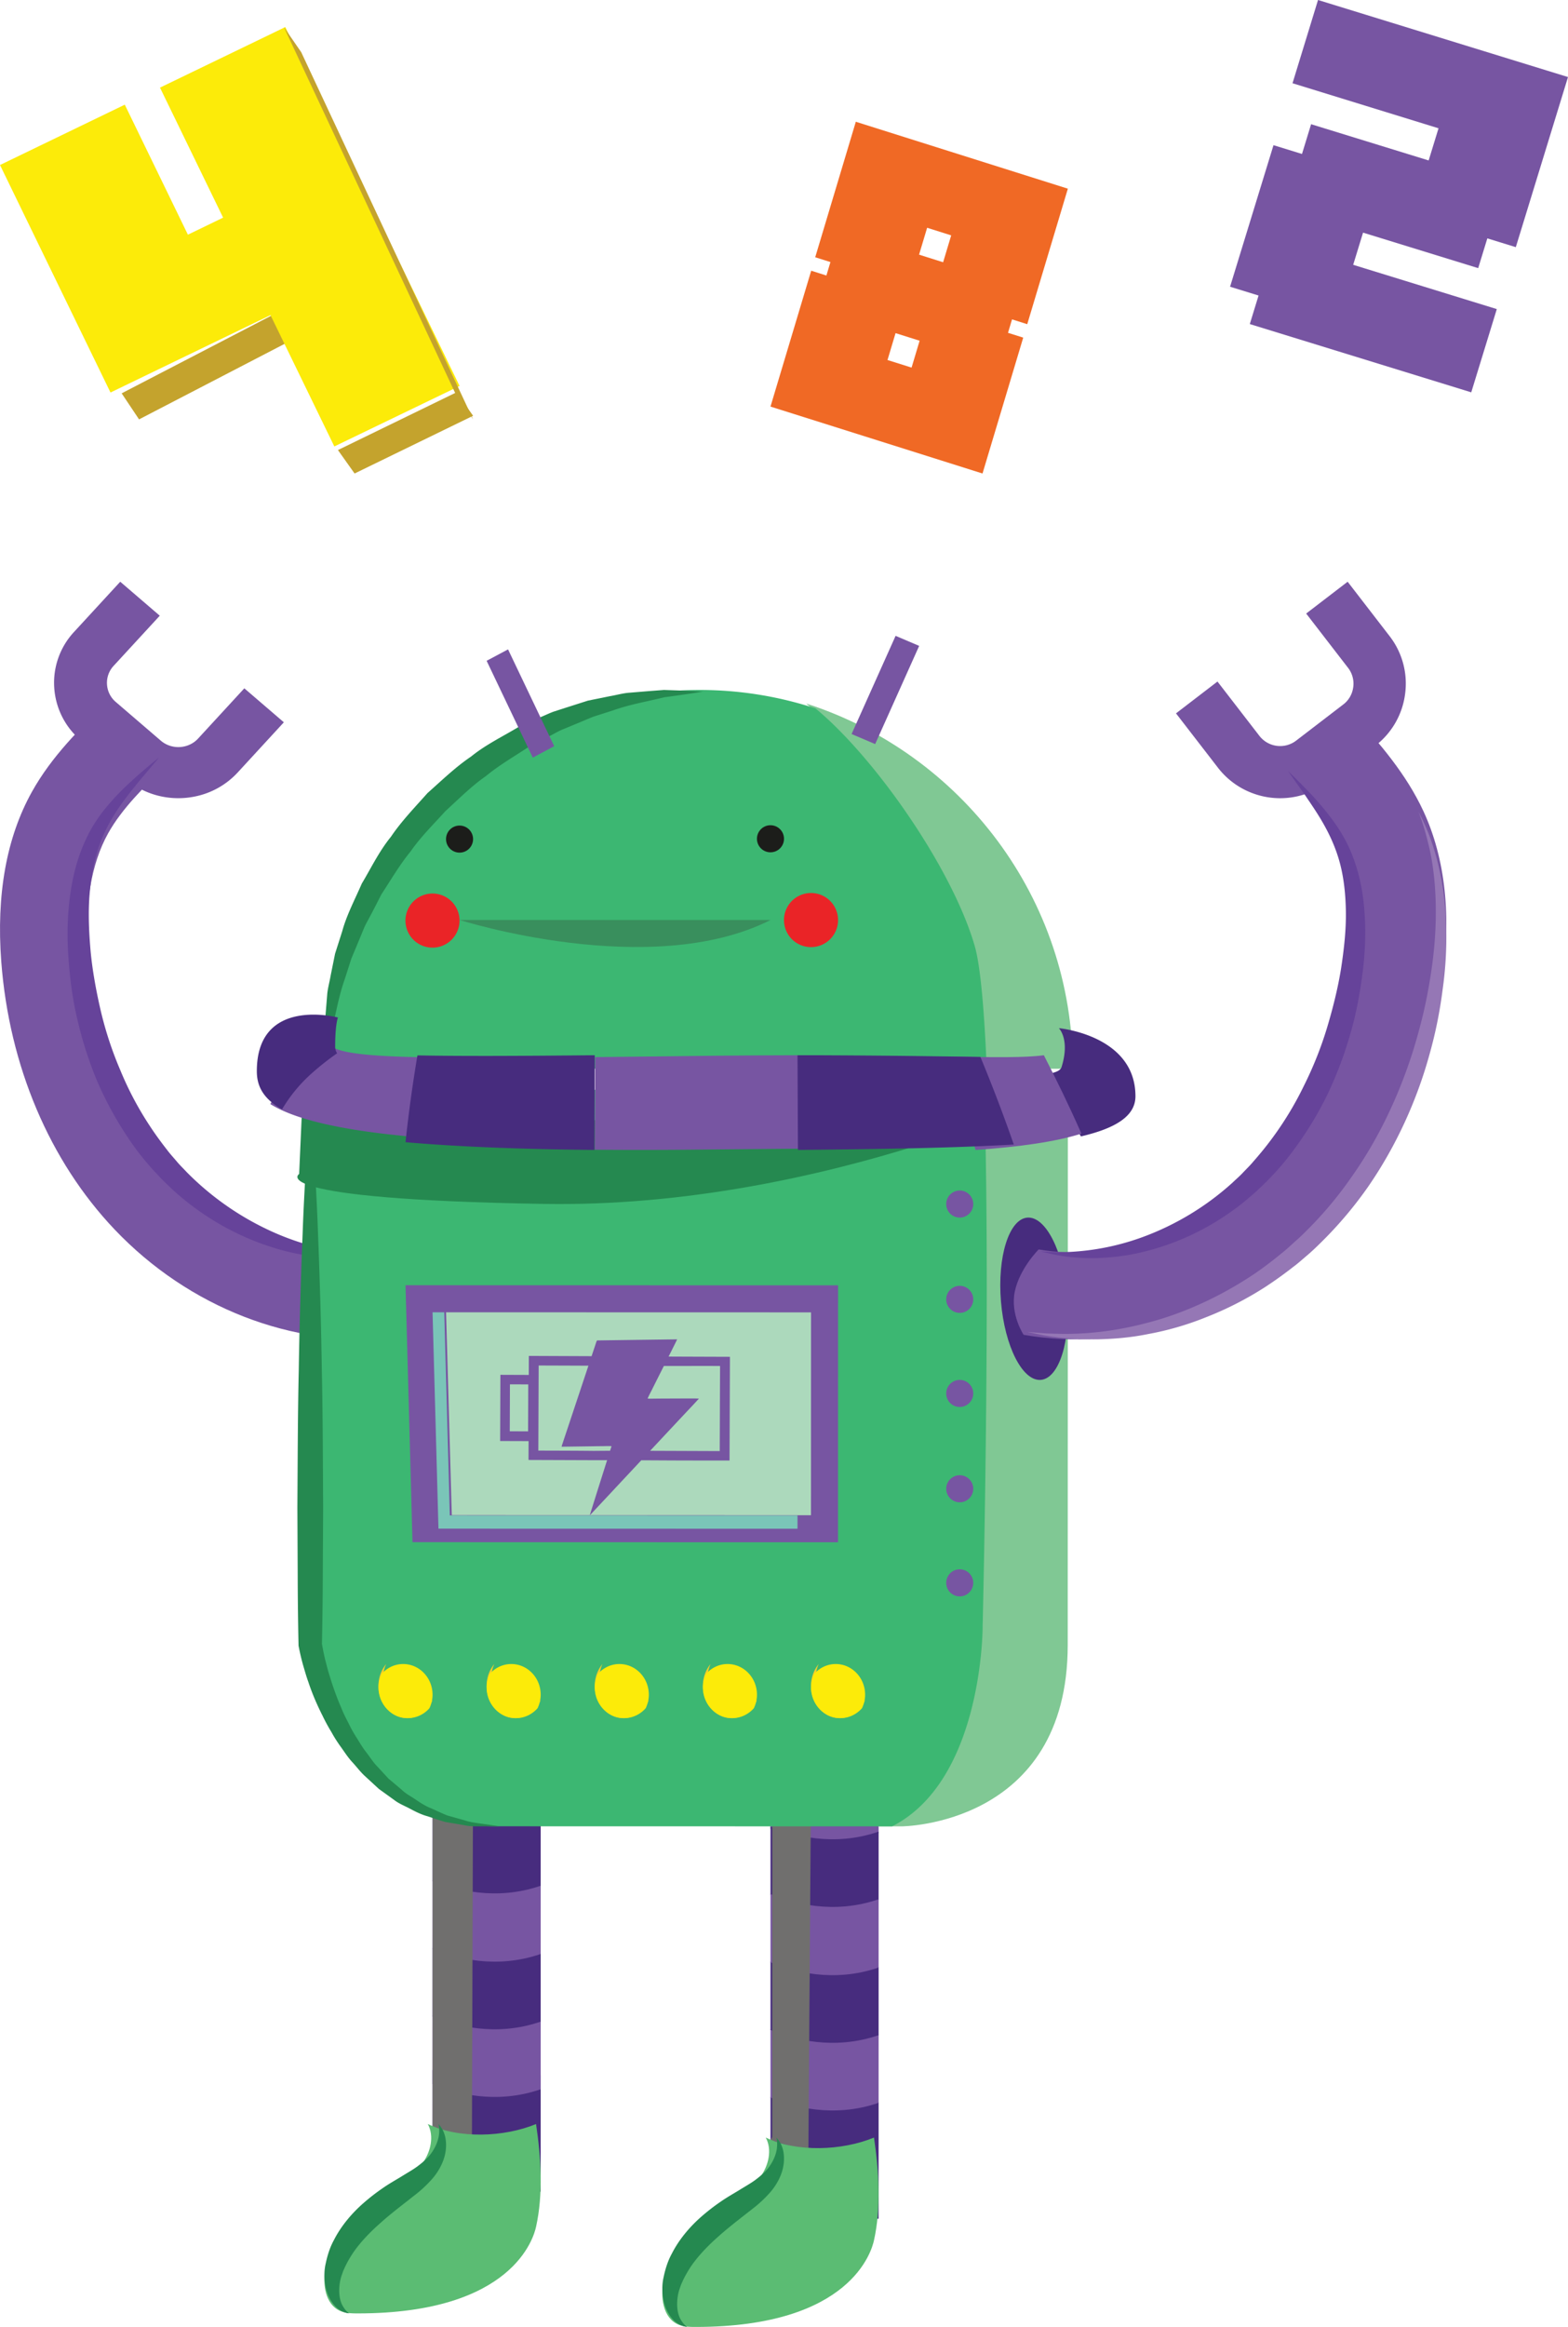 <svg width="116" height="172" viewBox="0 0 116 172" xmlns="http://www.w3.org/2000/svg"><title>Group 2 Copy 2</title><g fill="none" fill-rule="evenodd"><path fill="#7755A2" d="M110.032 17.62l-.676 2.2-8.518-2.624-.73 2.378 10.625 3.273-1.89 6.153-16.383-5.046.648-2.11-2.108-.65 3.213-10.463 2.108.65.674-2.2 8.697 2.679.73-2.378L95.62 6.153 97.507 0 116 5.695l-3.861 12.574zM29.09 98.885s1.114-1.423.877-3.131c-.236-1.709-1.538-3.19-1.538-3.19-5.351.545-11.196-1.765-15.251-6.028-3.822-4.018-6.19-9.673-6.664-15.923-.281-3.707.218-6.74 1.484-9.014 1.029-1.846 2.716-3.487 4.347-5.073L7.825 52c-1.87 1.818-3.987 3.878-5.47 6.539C.479 61.909-.282 66.132.094 71.087c.585 7.695 3.565 14.726 8.39 19.799 5.485 5.764 13.187 8.754 20.607 7.999"/><path d="M14.626 58.83a5.885 5.885 0 0 0 2.957-1.729L21 53.39l-2.925-2.512-3.418 3.712c-.716.779-1.956.848-2.762.156l-3.329-2.858a1.846 1.846 0 0 1-.65-1.3 1.835 1.835 0 0 1 .487-1.367l3.417-3.71L8.895 43l-3.417 3.71a5.51 5.51 0 0 0-1.467 4.099 5.553 5.553 0 0 0 1.955 3.904l3.329 2.858c1.504 1.291 3.51 1.697 5.33 1.259" fill="#7755A2"/><path d="M28 92.743l-.573.091c-.37.066-.926.13-1.641.16-.71.013-1.586.02-2.576-.125a16.566 16.566 0 0 1-3.285-.743c-2.353-.76-4.98-2.161-7.276-4.303-.28-.279-.568-.53-.849-.84-.261-.285-.524-.542-.79-.867a18.746 18.746 0 0 1-1.49-1.945 26.142 26.142 0 0 1-2.37-4.348 28.278 28.278 0 0 1-1.48-4.706c-.365-1.588-.538-3.169-.632-4.725-.085-1.514-.03-3.048.186-4.453.204-1.416.585-2.739 1.124-3.88.522-1.15 1.227-2.08 1.89-2.826.662-.75 1.3-1.33 1.825-1.804C11.125 56.496 11.759 56 11.759 56l-1.425 1.69c-.868 1.091-2.206 2.613-2.98 4.78-.384 1.08-.616 2.312-.726 3.63-.109 1.328-.054 2.71.073 4.189.134 1.437.408 2.936.751 4.42a26.732 26.732 0 0 0 1.443 4.385 24.165 24.165 0 0 0 2.145 4.067c.412.635.863 1.25 1.307 1.817.21.286.484.582.727.87.22.266.494.527.736.789a21.067 21.067 0 0 0 6.5 4.482 19.382 19.382 0 0 0 5.49 1.502c.69.064 1.24.118 1.62.111l.58.011" fill="#66439A"/><path d="M57.002 155L57 163.998l7.998.002.002-8.624c-3.33 1.116-6.361.293-7.998-.376" fill="#472C7E"/><path d="M65 135.51v-2.436s-1.8-1.073-3.999-1.074c-2.2 0-4.001 1.074-4.001 1.074v2.1c1.637.598 4.669 1.332 8 .335" fill="#7755A2"/><path d="M64.999 140.433l.001-5.046c-3.33 1.152-6.362.303-7.999-.387L57 140.046c1.637.69 4.668 1.539 7.999.387" fill="#472C7E"/><path d="M57.001 150L57 155.046c1.637.69 4.668 1.539 7.999.387l.001-5.045c-3.33 1.15-6.362.302-7.999-.388" fill="#7755A2"/><path d="M57.001 145L57 150.047c1.636.69 4.668 1.537 7.999.386l.001-5.046c-3.33 1.152-6.362.303-7.999-.387" fill="#472C7E"/><path d="M57.001 140L57 145.047c1.637.69 4.668 1.537 7.999.386l.001-5.046c-3.33 1.152-6.362.303-7.999-.387" fill="#7755A2"/><path d="M57.128 157.956l.005-24.885S58.741 132.118 60 132l-.196 27-2.804-.799" fill="#706F6E" style="mix-blend-mode:multiply"/><path d="M32.002 153L32 161.998l7.998.002.002-8.625c-3.33 1.117-6.361.294-7.998-.375" fill="#472C7E"/><path d="M39.999 134.51l.001-2.436s-1.801-1.073-4-1.074c-2.198 0-3.999 1.073-3.999 1.073l-.001 2.1c1.637.599 4.668 1.333 7.999.336" fill="#7755A2"/><path d="M39.999 139.433l.001-5.046c-3.33 1.152-6.362.303-7.999-.387L32 139.046c1.637.69 4.668 1.539 7.999.387" fill="#472C7E"/><path d="M32.001 149L32 154.047c1.637.69 4.668 1.537 7.999.386l.001-5.046c-3.33 1.152-6.362.303-7.999-.387" fill="#7755A2"/><path d="M32.001 144L32 149.047c1.637.69 4.668 1.537 7.999.386l.001-5.046c-3.33 1.152-6.362.303-7.999-.387" fill="#472C7E"/><path d="M32.001 139L32 144.047c1.637.69 4.668 1.537 7.999.386l.001-5.046c-3.33 1.152-6.362.303-7.999-.387" fill="#7755A2"/><path d="M32.006 131.16L32 157.896l2.914.104.086-28s-1.905.286-2.994 1.16" fill="#706F6E" style="mix-blend-mode:multiply"/><path d="M79 80l-7.081.133c.525 15.234-.102 40.15-.102 40.15s.03 11.312-6.817 14.716l1.694.001s12.293-.044 12.296-13.409L79 80M59.635 52c4.525 3.691 10.376 11.985 12.082 17.79.441 1.5.73 4.867.916 9.208l6.732.002c.003-12.625-8.281-23.315-19.73-27" fill="#80C894"/><path d="M72.694 120.247s.616-24.978.1-40.247l-49.785.959L23 121.546s1.97 13.445 13.68 13.448l29.315.006c6.728-3.413 6.7-14.753 6.7-14.753M60.33 52.364A27.54 27.54 0 0 0 51.788 51C36.444 50.996 24.004 63.527 24 78.989L73 79c-.18-4.283-.463-7.605-.893-9.084-1.663-5.728-7.366-13.91-11.777-17.552" fill="#3CB772"/><path d="M52 51.124s-.679.114-1.868.28l-.986.137-1.127.26c-.802.18-1.697.367-2.655.705l-1.492.477-1.546.645-.804.332c-.267.121-.524.274-.79.411l-1.63.845c-1.039.687-2.155 1.325-3.163 2.156-1.073.745-2.006 1.69-2.984 2.58-.886.98-1.833 1.91-2.579 2.983-.828 1.01-1.469 2.125-2.155 3.165-.287.551-.556 1.101-.844 1.63-.138.266-.29.524-.412.79l-.333.804c-.22.531-.436 1.046-.644 1.546-.164.516-.324 1.014-.478 1.492-.339.954-.527 1.86-.707 2.666l-.261 1.131-.137.975L24.123 79s-.044-.681-.091-1.891L24 76.103l.091-1.178.11-1.348c.03-.478.174-.96.262-1.476l.325-1.606.533-1.672c.318-1.17.917-2.302 1.446-3.514.678-1.13 1.272-2.376 2.154-3.458.78-1.156 1.767-2.172 2.706-3.23 1.058-.937 2.074-1.925 3.23-2.704 1.084-.879 2.329-1.474 3.457-2.153.602-.272 1.19-.547 1.775-.795.292-.124.574-.26.866-.366l.873-.282 1.671-.533 1.606-.325c.517-.088.995-.23 1.477-.261l1.355-.112 1.181-.09.994.033c1.2.047 1.888.091 1.888.091M22.96 81c.138 1.69.227 3.38.318 5.07.099 1.69.189 3.38.247 5.07.133 3.38.233 6.76.284 10.14.075 3.38.075 6.76.097 10.139l-.027 5.07c-.003 1.69-.027 3.38-.062 5.07l-.008-.123c.054.374.146.801.237 1.204.107.405.203.815.335 1.216.243.806.525 1.604.864 2.377.153.395.346.769.54 1.144.181.383.39.75.62 1.104.223.36.436.726.7 1.055.26.332.482.7.775 1.004l.865.934.976.822c.306.305.698.49 1.05.738.357.241.721.477 1.127.632.398.174.79.37 1.197.53l1.27.356c.423.142.862.195 1.304.255l1.331.19h-1.35c-.454.007-.91.01-1.355-.093l-1.351-.229c-.44-.12-.87-.279-1.309-.419-.449-.121-.86-.325-1.267-.541-.403-.22-.85-.385-1.212-.67l-1.125-.81-1.016-.935c-.344-.31-.614-.68-.925-1.018-.319-.337-.567-.72-.83-1.093-.272-.37-.52-.753-.737-1.152a13.194 13.194 0 0 1-.653-1.198c-.41-.81-.773-1.645-1.056-2.504-.156-.426-.276-.863-.405-1.299a17.66 17.66 0 0 1-.316-1.355l-.008-.041-.001-.082a271.46 271.46 0 0 1-.06-5.07l-.024-5.07c.024-3.38.025-6.759.102-10.14.051-3.379.153-6.758.288-10.139.058-1.69.15-3.38.249-5.07.093-1.69.182-3.379.321-5.069" fill="#258950"/><path d="M22.428 80.117S37.948 86.266 80 80c0 0-18.744 9.337-39.735 8.99-20.99-.345-18.134-2.216-18.134-2.216l.297-6.657z" fill="#258950"/><path d="M57.995 62.097a1 1 0 1 1-1.991-.195 1 1 0 0 1 1.991.195m-23 0a1 1 0 1 1-1.99-.194 1 1 0 0 1 1.99.194" fill="#1C1D1A"/><path d="M61.99 68.194a2 2 0 1 1-3.981-.389 2 2 0 0 1 3.981.389m-28 0a2 2 0 1 1-3.98-.388 2 2 0 0 1 3.98.388" fill="#EA2427"/><path d="M34 68s14.112 4.497 23 .005" fill="#398F5D"/><path fill="#7755A2" d="M64.745 55L63 54.258 66.256 47l1.744.742zM41 55.157L39.414 56 36 48.844 37.585 48zM24.132 77a20.458 20.458 0 0 0-1.99 1.732A12.252 12.252 0 0 0 20 81.612C21.68 82.65 24.764 83.49 30.247 84c.196-1.961.447-3.913.753-5.856-4.793-.1-6.423-.426-6.868-1.144m27.015 1.057a3425.1 3425.1 0 0 1-7.117.08L44 84.984c2.277.022 4.722.022 7.378-.005 3.439-.034 6.632-.06 9.622-.089L60.97 78c-2.925-.003-6.181.013-9.823.057"/><path d="M24.94 77.856a.88.88 0 0 1-.144-.514c0-1.637.204-2.13.204-2.13s-6-1.595-6 3.964c0 1.025.392 1.994 1.866 2.824a11.15 11.15 0 0 1 2.112-2.587 19.752 19.752 0 0 1 1.962-1.557m5.942.155c-.359 2.13-.653 4.269-.882 6.417 3.666.318 8.25.518 13.97.572l.03-7c-5.767.057-10.013.072-13.118.011M84 81.031C84.001 76.507 78.335 76 78.335 76s.84.817.199 2.873c-.095.301-.565.478-1.534.577a76.588 76.588 0 0 1 2.871 4.387c.032.053.063.11.094.163C82.621 83.383 84 82.455 84 81.031" fill="#472C7E"/><path d="M77.224 78c-1.306.183-3.59.16-7.224.097.78 2.275 1.504 4.576 2.173 6.903 3.309-.233 5.924-.604 7.827-1.206l-.09-.208c-.84-1.9-1.746-3.757-2.686-5.586" fill="#7755A2"/><path d="M59 78l.03 7c6.33-.062 11.665-.15 15.97-.401a118.601 118.601 0 0 0-2.47-6.475c-3.394-.048-7.827-.119-13.53-.124" fill="#472C7E"/><path fill="#7755A2" d="M30 95l32 .007L61.995 114l-31.478-.007z"/><path fill="#7AC5B8" d="M32.866 97H32l.437 15.994L59 113v-.977l-25.724-.006z"/><path fill="#ACD9BC" d="M33 97l.423 14.995 26.573.005L60 97.006z"/><path d="M72 89a1 1 0 1 1-2 0 1 1 0 0 1 2 0m0 7a1 1 0 1 1-1.998.001 1 1 0 0 1 1.998 0M72 103a1 1 0 1 1-2 0 1 1 0 0 1 2 0m0 7a1 1 0 1 1-1.998.001 1 1 0 0 1 1.998 0M72 117a1 1 0 1 1-2 0 1 1 0 0 1 2 0" fill="#7755A2"/><path d="M78.949 95.797c.276 3.312-.596 6.088-1.95 6.2-1.352.111-2.673-2.482-2.948-5.794-.276-3.312.597-6.088 1.949-6.2 1.353-.111 2.673 2.482 2.949 5.794" fill="#472C7E"/><path d="M30.454 126.435c-1.167 0-2.112-1.069-2.112-2.386 0-.379.085-.732.224-1.049-.348.424-.566.99-.566 1.614 0 1.317.945 2.386 2.111 2.386.831 0 1.544-.547 1.889-1.336-.386.471-.934.77-1.546.77m8 .001c-1.167 0-2.112-1.069-2.112-2.386 0-.379.085-.73.224-1.049-.348.425-.566.99-.566 1.614 0 1.317.945 2.386 2.111 2.386.831 0 1.544-.547 1.889-1.336-.386.471-.934.77-1.546.77m8 .001c-1.167 0-2.112-1.069-2.112-2.386 0-.378.085-.73.224-1.049-.348.425-.566.99-.566 1.614 0 1.317.945 2.386 2.111 2.386.831 0 1.544-.546 1.889-1.336-.386.471-.934.77-1.546.77m8 .001c-1.167 0-2.112-1.069-2.112-2.386 0-.378.085-.73.224-1.049-.348.425-.566.99-.566 1.615 0 1.316.946 2.385 2.111 2.385.832 0 1.545-.546 1.889-1.335-.385.471-.933.77-1.546.77m8 0c-1.167 0-2.112-1.069-2.112-2.386 0-.379.085-.732.224-1.049a2.539 2.539 0 0 0-.566 1.614c0 1.317.946 2.386 2.111 2.386.832 0 1.545-.546 1.889-1.335-.385.47-.933.77-1.546.77" fill="#F6CE29"/><path d="M29.824 123c-.631 0-1.196.285-1.594.732a2.33 2.33 0 0 0-.23.998c0 1.253.973 2.27 2.175 2.27a2.13 2.13 0 0 0 1.594-.733c.143-.303.231-.638.231-.998 0-1.253-.974-2.269-2.176-2.269m8 0c-.631 0-1.196.285-1.594.733-.143.302-.23.638-.23.997 0 1.254.973 2.27 2.175 2.27.632 0 1.196-.285 1.594-.733.143-.303.231-.638.231-.998 0-1.253-.974-2.269-2.176-2.269m8 0c-.632 0-1.196.285-1.594.733a2.32 2.32 0 0 0-.23.998c0 1.253.973 2.269 2.175 2.269.632 0 1.196-.285 1.594-.733.143-.303.231-.638.231-.998 0-1.253-.974-2.269-2.176-2.269m8 0c-.632 0-1.196.285-1.594.733a2.32 2.32 0 0 0-.23.998c0 1.253.973 2.269 2.175 2.269.632 0 1.196-.285 1.594-.733a2.32 2.32 0 0 0 .231-.998c0-1.253-.974-2.269-2.176-2.269m8.352 4c.631 0 1.196-.285 1.593-.732.144-.303.231-.639.231-.999 0-1.253-.973-2.269-2.175-2.269-.632 0-1.196.285-1.594.733a2.32 2.32 0 0 0-.231.998c0 1.253.974 2.269 2.176 2.269" fill="#FCEB09"/><path d="M64.655 165.608c.543-2.437.368-5.137.002-7.606-2.352.973-5.717 1.11-8.008-.002.488.904.213 2.067-.392 2.897-.605.829-1.484 1.403-2.326 1.987-2.068 1.437-4.132 3.208-4.793 5.65-.332 1.223-.097 2.823 1.069 3.302.397.162.837.164 1.266.164 11.508.003 13.018-5.656 13.182-6.392" fill="#5BBC73"/><path d="M57.435 158l.134.157c.077.113.208.284.29.54.186.498.238 1.34-.16 2.229a4.547 4.547 0 0 1-.854 1.271c-.36.394-.765.762-1.192 1.085l-1.246.978c-.411.33-.823.661-1.21 1.01-.787.686-1.49 1.418-2.025 2.176a8.28 8.28 0 0 0-.665 1.155l-.122.276-.101.287a3.16 3.16 0 0 0-.137.535c-.119.717-.024 1.348.201 1.736.11.193.228.343.325.431l.154.134c.012-.02-.308.015-.764-.306-.458-.309-.926-1.047-1.03-1.998a4.276 4.276 0 0 1-.027-.757c.006-.15.026-.272.04-.38.026-.156.054-.262.082-.4.119-.516.291-1.063.57-1.57.525-1.037 1.32-1.986 2.21-2.761a15.14 15.14 0 0 1 1.38-1.069c.473-.332.951-.597 1.392-.867.432-.27.843-.497 1.189-.75.336-.253.646-.51.876-.78.463-.549.692-1.16.735-1.614.046-.457-.045-.748-.045-.748" fill="#258950"/><path d="M39.655 164.608c.543-2.437.368-5.137.002-7.606-2.352.973-5.717 1.11-8.008-.002.488.904.213 2.067-.392 2.897-.605.829-1.484 1.403-2.326 1.987-2.068 1.437-4.132 3.208-4.794 5.65-.331 1.224-.095 2.823 1.07 3.302.397.162.837.164 1.266.164 11.51.003 13.019-5.656 13.182-6.392" fill="#5BBC73"/><path d="M32.435 157l.134.157c.077.113.208.284.29.538.186.499.238 1.342-.16 2.23a4.547 4.547 0 0 1-.854 1.272 8.95 8.95 0 0 1-1.192 1.086l-1.246.977c-.411.33-.823.66-1.21 1.01-.787.686-1.49 1.417-2.025 2.176-.26.384-.486.769-.665 1.156l-.122.275-.101.288c-.06.166-.108.36-.137.535-.119.717-.024 1.347.201 1.735.11.193.228.343.325.432l.154.133c.012-.02-.308.015-.764-.306-.458-.309-.926-1.046-1.03-1.998a4.28 4.28 0 0 1-.027-.756c.006-.15.026-.273.04-.38.026-.158.054-.263.082-.4.119-.517.291-1.063.57-1.571.525-1.037 1.32-1.986 2.21-2.76a15.14 15.14 0 0 1 1.38-1.07c.473-.333.951-.598 1.392-.867.432-.27.843-.498 1.189-.75.336-.253.646-.51.877-.78.462-.549.691-1.16.734-1.615.046-.456-.045-.747-.045-.747" fill="#258950"/><path d="M75.727 98.666s-1.008-1.51-.65-3.212c.36-1.701 1.764-3.1 1.764-3.1 5.301.926 11.3-.986 15.653-4.988 4.103-3.772 6.872-9.294 7.794-15.549.548-3.709.267-6.796-.833-9.173-.894-1.93-2.46-3.699-3.972-5.41L100.318 53c1.734 1.96 3.7 4.183 4.988 6.964 1.632 3.524 2.087 7.825 1.355 12.784-1.136 7.7-4.615 14.563-9.796 19.325-5.887 5.412-13.789 7.877-21.138 6.593" fill="#7755A2"/><path d="M92.894 58.712a5.776 5.776 0 0 1-2.792-1.967L87 52.73l3.068-2.352 3.103 4.016a1.941 1.941 0 0 0 2.714.353l3.492-2.676c.407-.311.668-.766.735-1.279a1.905 1.905 0 0 0-.381-1.425l-3.101-4.016L99.698 43l3.101 4.017a5.72 5.72 0 0 1 1.15 4.272 5.735 5.735 0 0 1-2.212 3.838l-3.492 2.676a5.826 5.826 0 0 1-5.351.91" fill="#7755A2"/><path d="M104.941 60l.29.578c.177.382.446.946.694 1.699.51 1.494 1.043 3.743 1.071 6.488a27.887 27.887 0 0 1-.275 4.414 32.71 32.71 0 0 1-.987 4.83c-.913 3.303-2.434 6.692-4.523 9.712a29.357 29.357 0 0 1-3.534 4.167c-.31.308-.663.642-.99.918-.335.283-.648.57-1.015.84a29.228 29.228 0 0 1-2.135 1.526 24.794 24.794 0 0 1-4.39 2.224 21.905 21.905 0 0 1-4.22 1.215c-1.331.273-2.577.359-3.673.387a23.74 23.74 0 0 1-2.832-.125 15.155 15.155 0 0 1-1.794-.29L76 98.451l.64.053.764.06c.3.009.647.02 1.035.03 1.547.03 3.768-.115 6.314-.784 2.548-.637 5.393-1.863 8.105-3.69a28.39 28.39 0 0 0 1.972-1.496c.324-.248.643-.557.967-.846.337-.29.615-.563.929-.878a28.158 28.158 0 0 0 3.33-4.001c2.018-2.864 3.496-6.099 4.49-9.251.489-1.596.873-3.112 1.139-4.644.273-1.49.44-2.927.504-4.253.13-2.655-.137-4.885-.526-6.398a20.967 20.967 0 0 0-.502-1.746l-.22-.608" fill="#9577B5"/><path d="M77 92.504l.563.03c.368.033.907.018 1.58.004a18.385 18.385 0 0 0 5.426-1.111 20.384 20.384 0 0 0 6.614-4.011c.253-.244.537-.485.769-.736.255-.27.542-.545.764-.816.47-.534.95-1.116 1.394-1.72a24.422 24.422 0 0 0 2.361-3.905 27.197 27.197 0 0 0 1.703-4.272c.436-1.455.805-2.932 1.034-4.357.225-1.466.375-2.84.36-4.173-.016-1.322-.154-2.568-.452-3.672-.601-2.216-1.792-3.829-2.56-4.98A3042.89 3042.89 0 0 1 95.292 57s.58.54 1.545 1.546a21.563 21.563 0 0 1 1.645 1.928c.591.79 1.212 1.77 1.637 2.953.445 1.175.722 2.522.822 3.948.113 1.418.06 2.952-.128 4.456-.198 1.546-.475 3.109-.94 4.668a28.74 28.74 0 0 1-1.76 4.59 26.19 26.19 0 0 1-2.6 4.17 18.444 18.444 0 0 1-1.58 1.834c-.28.306-.551.544-.824.81-.294.29-.591.52-.883.778-2.373 1.974-5.018 3.185-7.353 3.778a15.705 15.705 0 0 1-3.236.509c-.97.074-1.819.005-2.507-.058a12.24 12.24 0 0 1-1.58-.275l-.55-.131" fill="#66439A"/><path d="M43.89 107.245c-1.266-.015-2.53-.015-3.796-.02h-.269l.025-6.29c1.228.004 2.453.008 3.681.014l-.619 1.859-1.34 4.024c-.009.03-.015.062-.026.105l.75-.01.727-.01.738-.01c.243-.003.484-.009.727-.01.244 0 .489-.017.753 0l-.108.338-1.243.01zm9.38-6.275c-.01 2.11-.017 4.192-.025 6.29l-5.15-.02.812-.868 1.287-1.375 1.189-1.265c.103-.11.203-.222.322-.352-.158-.004-.29-.012-.422-.011-.78.001-1.56.005-2.34.008-.295.002-.59.007-.884.01-.044 0-.087-.008-.15-.014.116-.264.247-.499.366-.738a554.087 554.087 0 0 1 .726-1.447l.11-.218c1.384 0 3.032-.005 3.862-.001h.297zm-15.558 4.827l.013-3.47c.458 0 .896.003 1.356.004-.005 1.156-.008 2.304-.014 3.472l-1.355-.006zm16.259 2.161l.029-7.667c-1.497-.005-2.996-.01-4.54-.017.092-.18.184-.36.274-.542.116-.239.242-.473.36-.732l-.157.002c-1.862.025-3.723.05-5.586.077-.213.003-.186-.035-.263.194l-.323.972-4.282-.018h-.36c0 .48-.003.923-.004 1.404l-2.1-.008-.019 4.892 2.104.007-.005 1.393 4.696.017h1.118c-.43 1.36-.86 2.712-1.28 4.068.052-.042.093-.09.136-.135l1.295-1.383c.426-.456.852-.913 1.279-1.368l1.098-1.174c.968.004 1.937.011 2.905.014 1.209.003 2.416.003 3.625.004z" fill="#7755A2"/><path fill="#C4A32D" d="M20.712 23L22 24.926 10.287 31 9 29.074z"/><path fill="#FCEB09" d="M21.106 2L34 28.53 24.734 33l-4.722-9.706-11.838 5.72L0 12.197l9.232-4.46 4.669 9.61 2.605-1.26-4.67-9.61z"/><path fill="#C4A32D" d="M21 2l1.283 1.856L35 31l-1.283-1.857z"/><path fill="#C4A32D" d="M33.768 29L35 30.733 26.232 35 25 33.267z"/><path d="M68.033 25.185l-1.78-.561-.596 1.987 1.781.561.595-1.987zm2.336-7.787l-1.78-.562-.597 1.987 1.78.562.597-1.987zm4.501 6.21l-.298.993 1.126.355L72.686 35 57 30.054l3.012-10.044 1.125.355.298-.994-1.126-.355L63.313 9 79 13.947l-3.005 10.016-1.125-.356z" fill="#F06925"/></g></svg>